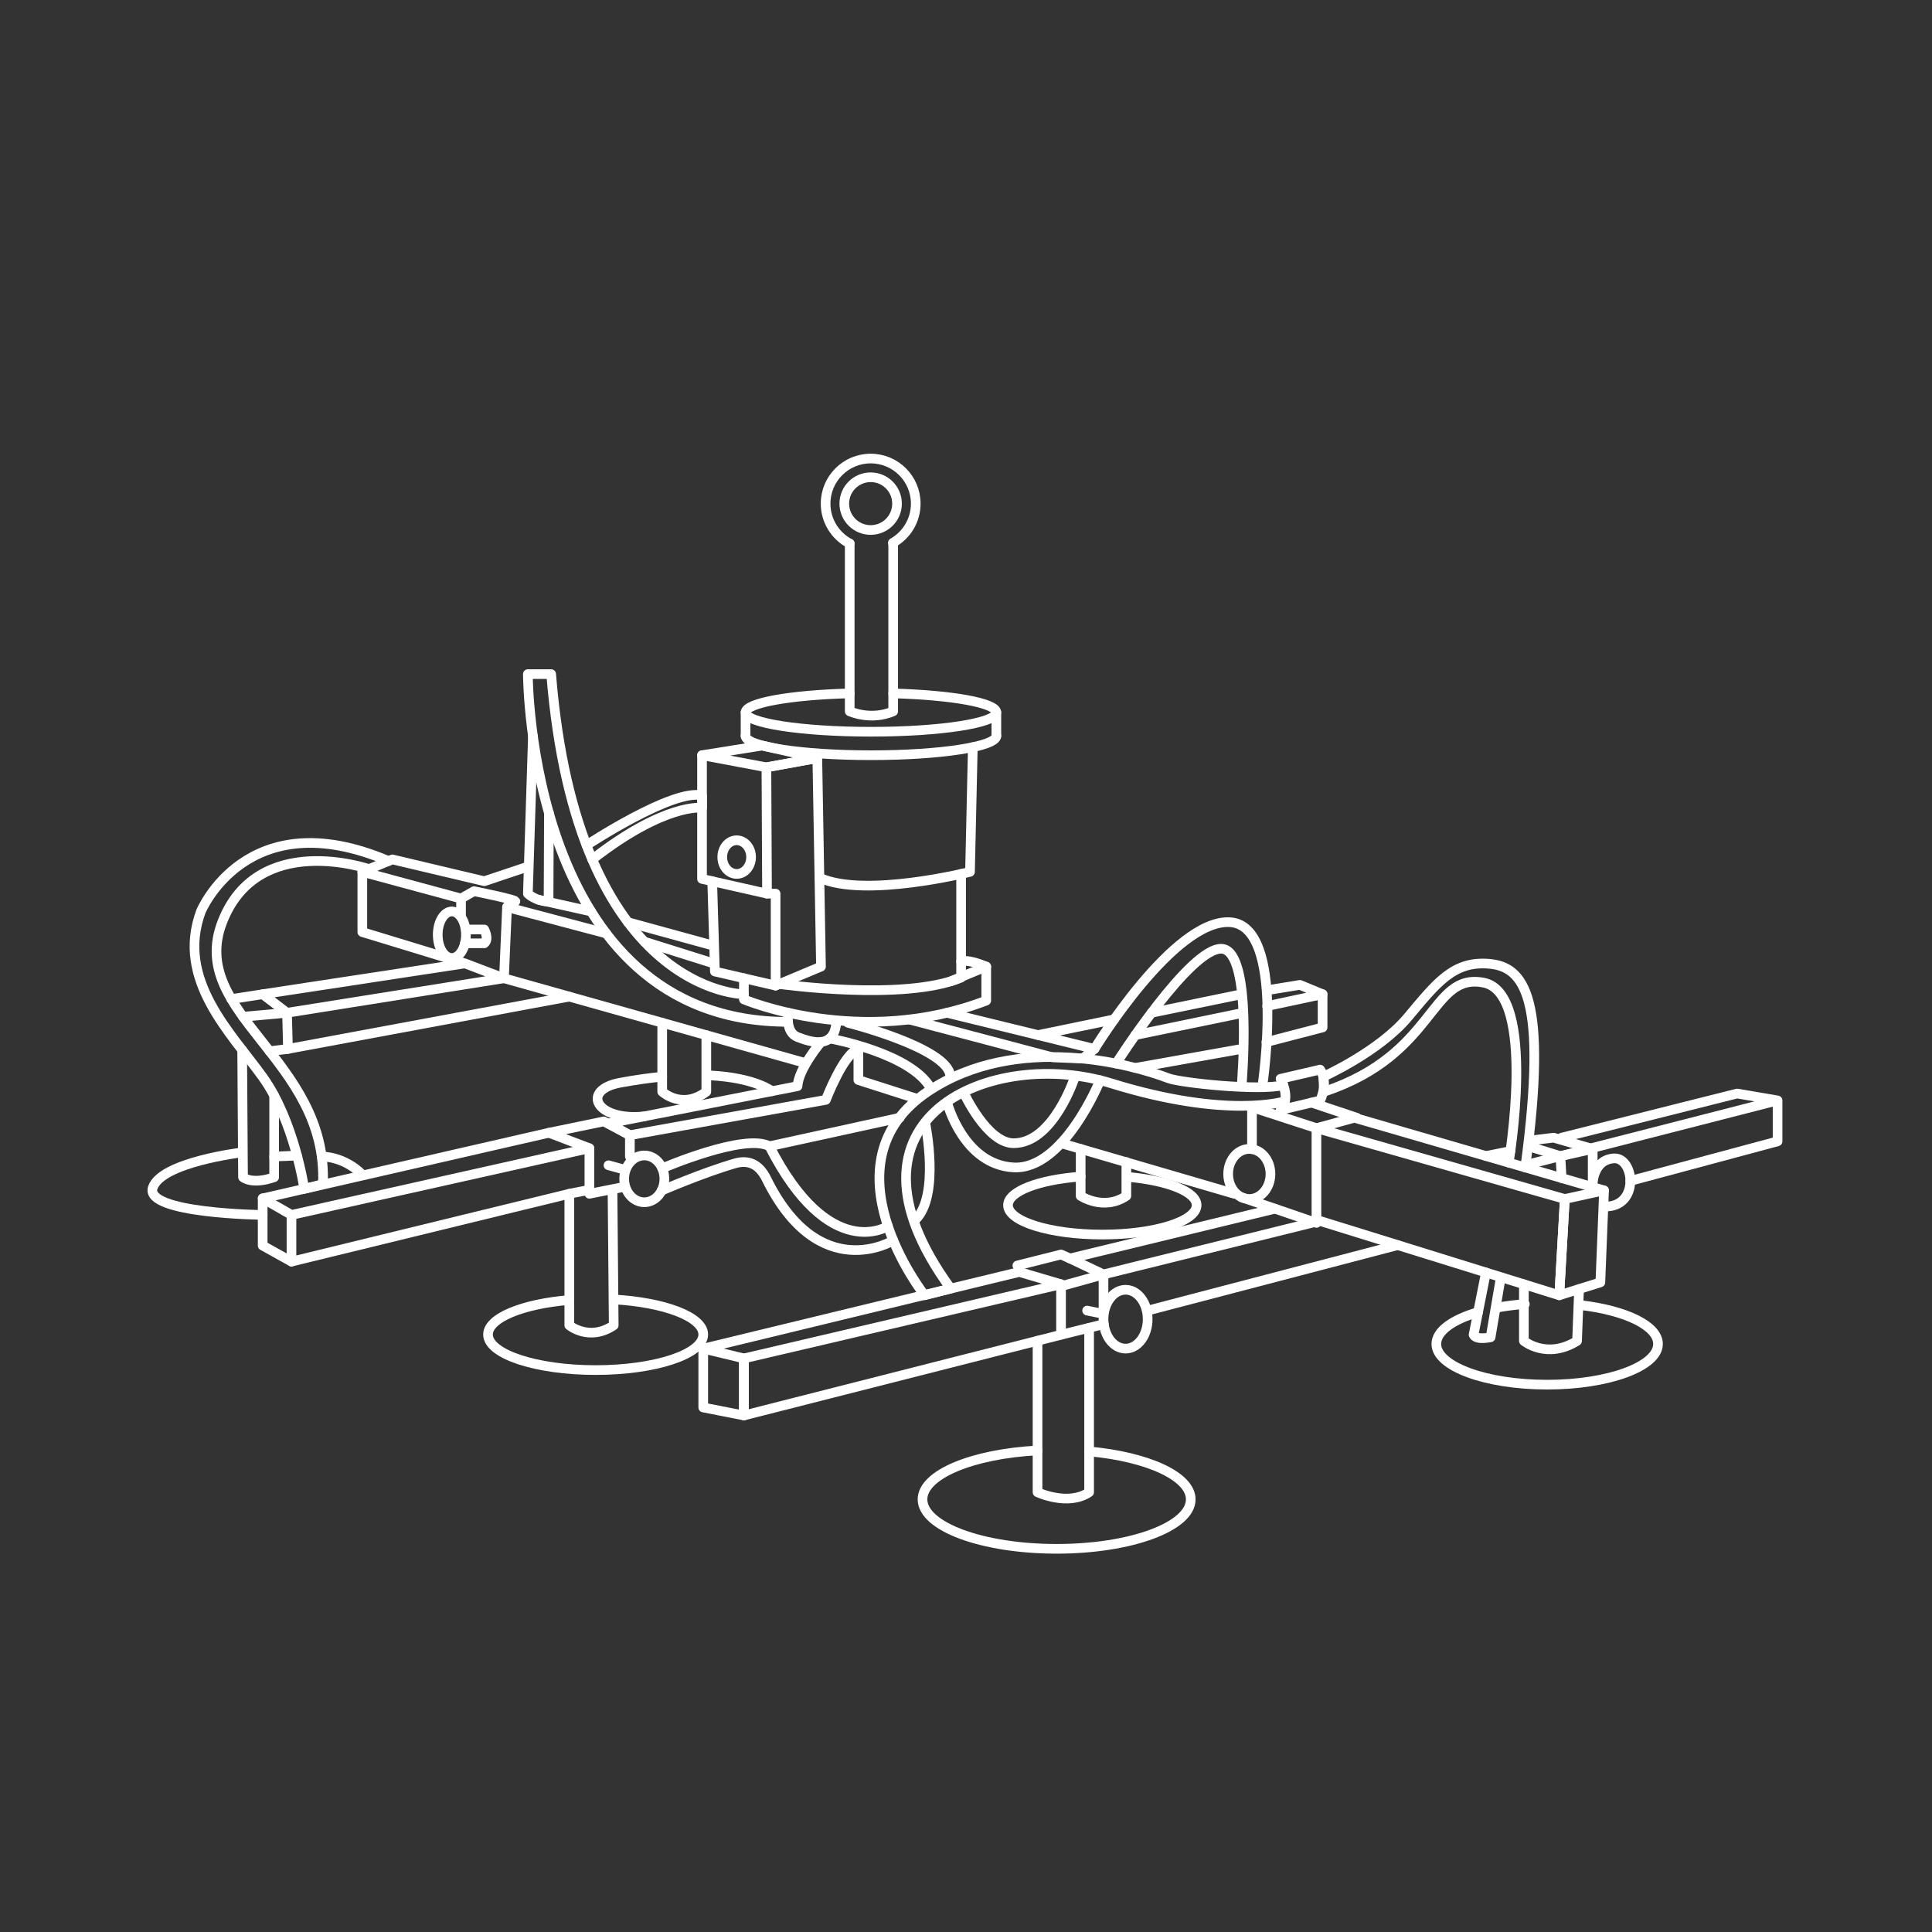 <?xml version="1.0" encoding="utf-8"?>
<!-- Generator: Adobe Illustrator 25.4.1, SVG Export Plug-In . SVG Version: 6.00 Build 0)  -->
<svg version="1.1" id="Слой_2" xmlns="http://www.w3.org/2000/svg" xmlns:xlink="http://www.w3.org/1999/xlink" x="0px" y="0px"
	 viewBox="0 0 1000 1000" style="enable-background:new 0 0 1000 1000;" xml:space="preserve">
<rect x="0" y="0" width="1000" height="1000" fill="#333333" stroke="none"/>
<style type="text/css">
	.st0{fill:none;stroke:#FFFFFF;stroke-width:5;stroke-linecap:round;stroke-linejoin:round;stroke-miterlimit:10;}
</style>
<circle class="st0" cx="450.65" cy="260.68" r="13.65"/>
<path class="st0" d="M439.81,281.33c-7.42-3.9-12.48-11.69-12.48-20.66c0-12.88,10.44-23.33,23.33-23.33s23.33,10.44,23.33,23.33
	c0,8.71-4.78,16.31-11.85,20.31"/>
<path class="st0" d="M439.81,281.33v86.86c0,0,10.84,5,22.5,0v-86.86"/>
<path class="st0" d="M462.31,358.91c30.36,0.84,53.4,4.92,53.4,9.84c0,5.52-29.06,10-64.91,10s-64.91-4.48-64.91-10
	c0-4.94,23.3-9.05,53.91-9.85"/>
<path class="st0" d="M515.71,380.9c0,5.52-29.06,10-64.91,10s-64.91-4.48-64.91-10"/>
<line class="st0" x1="385.9" y1="368.75" x2="385.9" y2="380.97"/>
<line class="st0" x1="515.71" y1="368.75" x2="515.71" y2="380.97"/>
<polygon class="st0" points="423.04,392.39 396.69,397.16 363.37,390.89 394.59,385.9 "/>
<polygon class="st0" points="424.94,500.31 401.45,510.15 401.45,462.54 397.01,462.54 396.69,397.16 423.04,392.39 "/>
<polyline class="st0" points="363.37,390.89 363.37,454.92 370.86,456.62 397.01,462.54 "/>
<polyline class="st0" points="401.45,510.15 370.03,502.85 368.64,456.11 "/>
<path class="st0" d="M503.53,386.73l-1.46,64.54c0,0-54.63,13.8-77.94,3.01"/>
<path class="st0" d="M403.41,509.33c0,0,64.54,9.07,94.06-3.31v-53.68"/>
<path class="st0" d="M385.04,506.33v10.95c0,0,60.21,25.71,125.43,0.63v-17.62l-18.39,7.63"/>
<path class="st0" d="M497.47,497.77c0,0,2.37-1.9,13,2.54"/>
<path class="st0" d="M408.06,524.22c0,0-1.85,10.05,4.82,12.59c6.67,2.54,19.04,6.73,20-7.9"/>
<path class="st0" d="M385.04,514.61c0,0-86.43,0-99.76-165.69h-12.06c0,0-0.04,179.99,134.67,179.99"/>
<path class="st0" d="M303.58,437.51c0,0,44.87-29.56,59.78-25.75v6.35c0,0-19.04-2.72-56.81,26.73"/>
<path class="st0" d="M275.84,380.97l-2.61,81.57c0,0,3.71,3.81,10.7,4.13l0.19-45.87"/>
<line class="st0" x1="369.91" y1="498.83" x2="333.48" y2="487.38"/>
<line class="st0" x1="368.64" y1="489.3" x2="325.03" y2="477.33"/>
<line class="st0" x1="305.97" y1="471.76" x2="278.67" y2="465.67"/>
<polyline class="st0" points="273.23,448.57 250.66,456.11 203.08,444.83 187.53,451.27 "/>
<polyline class="st0" points="416.11,550.02 260.85,506.34 262.44,469.52 "/>
<line class="st0" x1="238.63" y1="465.08" x2="238.63" y2="474.32"/>
<ellipse class="st0" cx="233.87" cy="483.81" rx="7.3" ry="12.05"/>
<path class="st0" d="M241.17,481.1h9.49c0,0,2.66,5.12,0,7.16h-10"/>
<polyline class="st0" points="294.67,515.85 149.05,542.92 148.57,524.22 "/>
<path class="st0" d="M240.66,498.66l20.19,7.68l-112.28,17.88l-12.62-9.61L240.66,498.66l-53.12-16.22v-31.17l51.1,13.81l6.67-3.81
	c0,0,23.8,4.76,21.27,5.4c-2.54,0.63-4.13,2.86-4.13,2.86l51.35,13.61"/>
<path class="st0" d="M190.98,449.84c0,0-57.64-20.01-75.97,27.49S170,548.15,167.14,612.9l-9.66,2.45c0,0-5.1-35.06-21.52-57.91
	s-45.06-50.29-31.97-85.68c0,0,23.69-57.42,97.1-26.1"/>
<line class="st0" x1="135.96" y1="514.61" x2="119.76" y2="517.12"/>
<line class="st0" x1="148.57" y1="524.22" x2="125.79" y2="526.27"/>
<line class="st0" x1="149.05" y1="542.92" x2="139.58" y2="544.12"/>
<path class="st0" d="M125.35,543.52l0.44,65.81c0,0,4.45,4.05,16.11,0V567.1"/>
<path class="st0" d="M187.14,607.66c0,0-7.81-8.6-20.62-9.06"/>
<line class="st0" x1="153.7" y1="598.15" x2="141.91" y2="598.61"/>
<path class="st0" d="M125.35,596.48c0,0-42,5-46.29,18.33c-4.28,13.33,56.89,14.04,56.89,14.04"/>
<path class="st0" d="M342.76,529.39v35.67c0,0,10.13,9.52,22.83,0v-29.25"/>
<path class="st0" d="M342.76,557.3c-6.59,0.63-13.85,1.64-21.85,3.13c-20.38,3.78-12.57,19.94,12.56,17.41"/>
<path class="st0" d="M399.55,564.81c0,0-8.52-6.98-32.21-8.2"/>
<path class="st0" d="M424.94,539.37c0,0-11.66,13.78-12.14,22.82l-97.84,19.28l11.06,6.11l101.45-18.3c0,0,9.2-24.07,16.82-26.37
	v16.11l29.45,9.43"/>
<polyline class="st0" points="326.02,598.61 326.02,587.59 312.51,580.43 284.11,586.32 305.07,594.33 305.07,617.9 321.79,614.57 
	"/>
<ellipse class="st0" cx="333.48" cy="610.17" rx="10.4" ry="12.11"/>
<line class="st0" x1="314.96" y1="603.14" x2="323.07" y2="605.36"/>
<path class="st0" d="M303.06,616.23l-8.39,1.67v68.08c0,0,10.29,8.57,22.99,0l-0.61-68.08"/>
<path class="st0" d="M317.65,672.59c26.31,1.47,46.35,9.04,46.35,18.15c0,10.17-24.94,18.41-55.7,18.41s-55.7-8.24-55.7-18.41
	c0-8.61,17.9-15.84,42.08-17.85"/>
<path class="st0" d="M481.86,563.48c-10.05-18.4-52.42-25.97-52.42-25.97"/>
<path class="st0" d="M438.91,529.39c0,0,51.32,12.94,52.9,27.22"/>
<line class="st0" x1="465.73" y1="578.54" x2="398.28" y2="593.3"/>
<polyline class="st0" points="470.69,527.69 544.91,547.28 560.38,547.92 566.5,542.92 490.19,524.22 "/>
<path class="st0" d="M665.13,569.96c0,0-29.44,9.57-90.06-9.25c-60.62-18.82-148.34,16.76-82.96,106.26l-13.53,3.46
	c0,0-53.92-68.41,1.92-105.62c45.96-30.62,106.12-13.7,124.23-6.72c6.2,2.39,47.17,6.72,59.54,3.57"/>
<path class="st0" d="M478.94,581.42c0,0,7.75,37.59-5.19,49.97"/>
<path class="st0" d="M462.37,642.06c0,0-38.29,23.62-65.67-31.89c-3.46-7.02-8.74-10.19-16.26-8.01
	c-17.04,4.95-37.97,14.08-37.97,14.08"/>
<path class="st0" d="M459.58,634.65c0,0-30.2,19.59-61.3-41.35c-13.01-6.98-55.52,11.43-55.52,11.43"/>
<polyline class="st0" points="284.11,586.32 135.96,620.28 150.87,628.85 305.07,594.33 "/>
<polyline class="st0" points="294.67,617.9 150.87,653.01 150.87,628.85 "/>
<polyline class="st0" points="135.96,620.28 135.96,644.72 150.87,653.01 "/>
<path class="st0" d="M498.8,565.5c0,0,11.98,26.15,25.8,26.22c20.63,0.1,31.78-34.42,31.78-34.42"/>
<path class="st0" d="M490.24,570.66c0,0,8.33,32.16,34.36,33.59c26.03,1.43,44.81-45.12,44.81-45.12"/>
<path class="st0" d="M566.5,542.92c0,0,40.94-67.3,70.14-65.59c29.2,1.71,16.79,84.64,16.79,84.64"/>
<path class="st0" d="M577.7,550.49c0,0,38.63-60.66,54.82-59.39c16.19,1.27,10.15,70.87,10.15,70.87"/>
<line class="st0" x1="537.25" y1="535.75" x2="576.7" y2="527.63"/>
<line class="st0" x1="596.05" y1="524.22" x2="642.67" y2="514.61"/>
<polyline class="st0" points="655.88,512.53 672.82,509.77 684.57,514.61 655.88,520.73 "/>
<line class="st0" x1="643.48" y1="524.22" x2="587.65" y2="535.75"/>
<polyline class="st0" points="684.57,514.61 684.57,531.8 655.49,539.37 "/>
<line class="st0" x1="642.67" y1="542.92" x2="587.65" y2="552.75"/>
<line class="st0" x1="549.19" y1="591.72" x2="638.86" y2="617.9"/>
<path class="st0" d="M559.35,594.69v24.32c0,0,11.91,7.93,23.65,0v-17.54"/>
<path class="st0" d="M584.58,609.25c20.12,1.88,34.78,7.69,34.78,14.56c0,8.39-21.85,15.2-48.81,15.2s-48.81-6.8-48.81-15.2
	c0-7.2,16.06-13.22,37.63-14.8"/>
<ellipse class="st0" cx="646.64" cy="607.64" rx="10.95" ry="12.96"/>
<polyline class="st0" points="648.03,594.8 648.03,573.1 681.39,583.95 681.39,632.98 642.67,619.72 "/>
<polyline class="st0" points="681.39,631.39 807.08,670.43 809.94,620.6 681.39,583.95 701.07,578.54 830.25,616.15 "/>
<polygon class="st0" points="830.25,616.15 828.34,663.76 807.08,670.43 809.94,620.6 "/>
<polyline class="st0" points="678.85,632.98 571.17,659.64 553.8,651.39 659.93,625.63 "/>
<line class="st0" x1="594.03" y1="678.36" x2="723.47" y2="644.46"/>
<ellipse class="st0" cx="582.6" cy="682.81" rx="11.43" ry="15.23"/>
<line class="st0" x1="562.69" y1="678.36" x2="570.55" y2="679.95"/>
<polygon class="st0" points="364,698.04 385.04,703.12 385.04,732.64 364,728.51 "/>
<polygon class="st0" points="549.19,664.72 385.04,703.12 385.04,732.64 549.19,690.87 "/>
<polyline class="st0" points="364,698.04 527.59,658.37 549.19,664.72 "/>
<polyline class="st0" points="553.8,651.39 549.19,649.32 526.58,655.03 "/>
<polyline class="st0" points="549.19,665.75 571.17,659.64 571.17,676.7 "/>
<line class="st0" x1="549.19" y1="690.87" x2="571.34" y2="685.38"/>
<path class="st0" d="M537.03,693.96v78.43c0,0,15.74,7.38,26.69,0v-85.12"/>
<path class="st0" d="M563.72,751.25c30.22,2.77,52.61,12.84,52.61,24.83c0,14.13-31.08,25.59-69.42,25.59s-69.42-11.46-69.42-25.59
	c0-12.9,25.88-23.56,59.54-25.33"/>
<path class="st0" d="M662.82,558.39c0,0,5.71,9.87,0,16.12l20.47-4.85c0,0,4.6-9.2,0-16.03L662.82,558.39z"/>
<line class="st0" x1="678.85" y1="570.71" x2="702.26" y2="578.54"/>
<path class="st0" d="M780.89,601.78c0,0,14.92-87.67-12.93-93.15c-27.85-5.48-24.32,37.13-82.62,56.42l-0.42-7.75
	c0,0,28.76-12.88,43.76-30.77c15-17.89,23.57-29.17,41.9-27.69c18.33,1.47,30.8,17.07,18.89,105.45"/>
<ellipse class="st0" cx="381.3" cy="443.63" rx="7.46" ry="8.71"/>
<line class="st0" x1="769.12" y1="598.36" x2="781.8" y2="595.8"/>
<polyline class="st0" points="792.24,593.62 807.66,598.42 824.38,594.69 804.14,588.86 792.24,590.29 "/>
<polyline class="st0" points="808.31,588.86 899.12,566.01 920.07,569.58 789.64,603.04 "/>
<path class="st0" d="M824.38,594.69v17.98c0,0,0.24-12.38,10.95-13.09c10.71-0.71,13.65,25.55-5.08,24.91"/>
<line class="st0" x1="807.66" y1="598.42" x2="808.31" y2="609.77"/>
<polyline class="st0" points="920.07,570.71 920.07,590.76 843.84,611.24 "/>
<path class="st0" d="M776.77,661.41l-5.24,30.76c0,0-7.38,1.69-8.81-1.3l6.4-32.23"/>
<path class="st0" d="M788.76,664.74v29.34c0,0,11.81,9.76,27.52,0l1.04-26.86"/>
<path class="st0" d="M818.67,675.6c22.94,2.76,39.51,10.68,39.51,20.03c0,11.63-25.68,21.07-57.37,21.07s-57.37-9.43-57.37-21.07
	c0-6.67,8.44-12.61,21.6-16.47"/>
<path class="st0" d="M775.58,676.7c4.28-0.77,8.87-1.35,13.67-1.71"/>
</svg>

